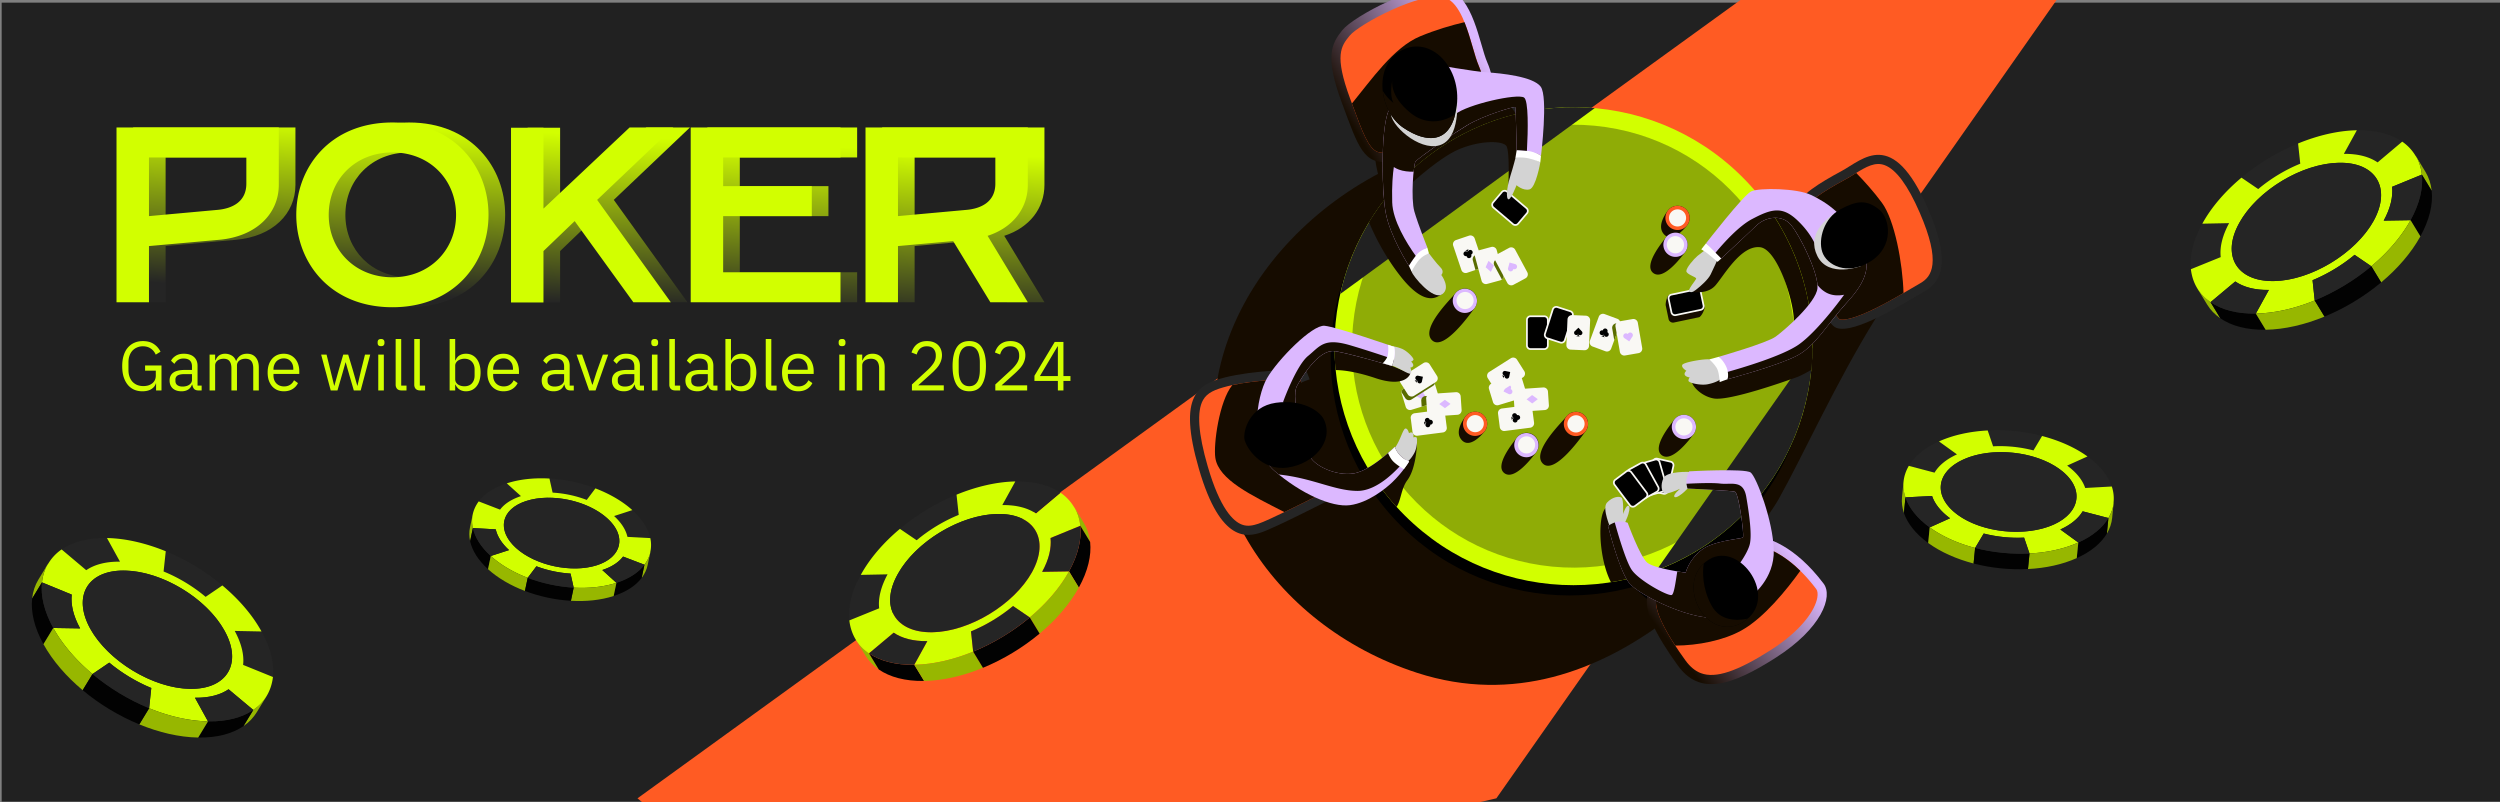 <svg xmlns="http://www.w3.org/2000/svg" width="1502" height="482" fill="none"><rect width="100%" height="100%" fill="#808080" stroke="none"/><path fill="#212121" d="M1 1.586h1502v480H1z"/><path fill="#FF5B23" d="M1270.81-50.161 899.018 479.633 495.41 572.557 383 479.633l827.6-599.047z"/><path fill="#160C00" d="M738.366 202.489c32.291-86.654 143.302-144.337 229.955-112.046 49.069 18.285 84.469 57.137 100.099 103.132 9.49-10.189 22.7-12.942 36.32-16.444 10.98-2.823 39.72-14.119 22.14 14.195-24.12 38.86-44.08 83.398-58.28 108.569-11.51 20.403-100.641 142.188-217.218 104.346-87.956-28.553-145.308-115.1-113.016-201.754z"/><path fill="#160C00" d="M1103.28 196.98s-45.76 21.741-57.34 16.448-23.94-64.059-22.49-72.327c1.46-8.268 61.08-15.455 61.08-15.455zM896.734 49.635c1.979 1.587 35.541 48.105 35.541 48.105s-79.676 44.12-89.739 36.953c-10.062-7.168-17.43-38.364-16.133-40.892 1.298-2.526 70.332-44.166 70.332-44.166zm-96.142 249.776s42.189-7.34 39.071-14.589-23.5-82.47-26.828-83.221-33.007 21.08-35.875 24.854c-2.871 3.774 23.631 72.956 23.631 72.956z"/><path fill="#000" d="M993.883 362.899c-7.086-3.486-42.139-38.37-40.646-39.627s85.273-33.477 90.053-30.318c4.78 3.16 27.71 33.907 22.4 37.468-5.31 3.56-71.807 32.477-71.807 32.477"/><path fill="#160C00" d="M898.158 63.645c.338 1.287 10.922 21.035 9.765 25.018s-35.613 22.138-40.735 20.067c-5.123-2.072-14.673-18.03-11.496-21.74 3.178-3.71 17.302-17.858 27.029-19.942s15.437-3.4 15.437-3.4z"/><path fill="#252525" d="M1158.34 125.388c11.98 27.506 10.64 42.381-1.8 49.492s-42.23 26.162-53.26 22.099-25.76-65.493-24.13-72.475c1.62-6.981 14-14.601 27.16-21.685 13.17-7.086 30.68-26.498 52.03 22.569"/><path fill="#160C00" d="M1092.38 175.682s-6.87 1.357-11.12 3.566-13.64 2.134-20.32-10.142c-6.68-12.278-7.49-21.267-5.86-23.349 1.63-2.084 15.42-16.765 20.87-14.978 5.46 1.788 12.03 23.221 15.09 30.774s1.34 14.131 1.34 14.131z"/><path fill="#FF5B23" d="M1105.27 191.846c1.13.366 5.44.883 17.94-4.876 8.74-4.022 18.22-9.606 25.15-13.683 2.04-1.202 3.88-2.287 5.45-3.183 6.71-3.836 12.71-12.134-.51-42.517-7.08-16.268-14.13-25.807-20.97-28.353-5.64-2.103-10.87.744-18.2 5.327-1.79 1.118-3.48 2.176-5.21 3.106-15.18 8.174-23.39 14.222-24.38 17.98-.24 2.63 1.97 16.546 7.16 34.46 6.72 23.248 12.02 30.74 13.57 31.739"/><path fill="#160C00" d="M1114.13 104.557c.36-.227.72-.447 1.07-.663 4.84 4.945 10.56 11.285 15.47 17.943 7.63 10.343 12.45 36.262 12.96 54.222-6.19 3.607-13.53 7.743-20.41 10.91-12.51 5.758-16.82 5.239-17.95 4.876-1.55-1-6.84-8.492-13.57-31.74-5.19-17.913-7.4-31.83-7.16-34.46 1-3.758 9.2-9.805 24.39-17.98 1.72-.93 3.41-1.986 5.2-3.106z"/><path fill="url(#a)" d="M894.772 63.982c2.437-6.543 3.529-15.597-1.217-26.501s-8.277-39.953-24.567-44.392c-16.289-4.44-55.821 16.717-62.495 24.998-6.674 8.278-10.523 15.98-.447 43.225 10.075 27.245 13.192 38.142 29.431 35.71 16.24-2.43 56.858-26.497 59.295-33.04"/><path fill="#FF5B23" d="M827.699 91.272c1.738.648 4.015.748 6.962.307 14.922-2.232 51.408-24.468 55.038-29.75 2.549-7.025 2.148-14.478-1.193-22.153-1.306-3.002-2.424-6.866-3.72-11.343-3.227-11.141-7.647-26.403-16.361-29.65-.294-.11-.582-.202-.885-.286-13.508-3.681-51.024 16.02-56.764 23.142-4.993 6.193-9.305 11.54.429 37.863l1.451 3.935c5.941 16.139 9.526 25.878 15.043 27.935"/><path fill="#160C00" d="M853.221 21.813c9.639-3.989 18.965-6.687 26.642-8.487 2.002 4.935 3.569 10.333 4.922 15.008 1.296 4.475 2.416 8.34 3.72 11.342 3.341 7.676 3.742 15.13 1.193 22.153-3.628 5.28-40.116 27.517-55.038 29.751-2.947.44-5.224.341-6.962-.307-5.517-2.055-9.102-11.797-15.043-27.935l-.421-1.142c11.568-14.124 25.093-33.805 40.987-40.383"/><path fill="#252525" d="M800.593 299.409s-34.797 17.864-42.87 20.484-24.327 6.839-37.409-38.165c-13.082-45.006-.105-50.936 15.855-55.02 15.959-4.085 46.12-5.57 48.728-3.375 2.607 2.196 19.731 68.527 15.695 76.076z"/><path fill="#FF5B23" d="M746.172 315.191c3.529 1.314 6.802.458 9.852-.533 5.822-1.89 28.794-13.38 39.729-18.955.411-10.886-10.502-56.984-14.673-67.716-6.552-.66-29.325.41-43.547 4.049-7.602 1.945-12.201 3.843-14.736 8.281-3.864 6.77-2.922 20.183 2.801 39.872 7.363 25.333 15.251 33.016 20.573 34.998z"/><path fill="#160C00" d="M781.08 227.988c4.171 10.732 15.086 56.828 14.672 67.716-6.007 3.064-15.645 7.909-24.08 11.971-19.802-10.171-39.482-19.364-41.5-32.561-1.218-7.969 2.307-34.211 10.21-43.748 14.239-3.099 34.568-3.995 40.698-3.378"/><path fill="#160C00" d="M823.952 269.37s-24.307 17.79-33.226 17.302c-8.92-.489-25.731-23.014-22.678-41.538 3.053-18.526 34.027-20.734 41.55-20.628 7.812.111 14.354 44.864 14.354 44.864"/><path fill="url(#b)" d="M1095.62 350.624c5.86 7.768-1.24 26.947-28.65 44.465-27.4 17.517-45.97 22.672-58.88 4.808-12.923-17.864-22.851-35.875-16.976-44.638 5.876-8.762 54.456-34.053 62.356-33.389 7.91.664 24.67 5.604 42.14 28.754z"/><path fill="#000" d="m1045.29 329.824-14.08-17.589-41.141 20.012s24.531 25.903 27.751 24.593c3.21-1.31 27.47-27.016 27.47-27.016"/><path fill="#FF5B23" d="M1021.96 404.458c8.8 3.279 21.77-1.04 42.05-14.005 18.48-11.809 26.48-23.92 27.81-31.315.41-2.26.19-4.155-.6-5.195-11.69-15.488-22.69-21.924-29.86-24.597-3.63-1.351-6.47-1.825-8.25-1.983-2.46.125-13.52 4.287-29.76 12.933-15.73 8.378-25.996 15.544-27.663 18.031-1.228 1.83-3.637 10.004 16.853 38.348 2.85 3.94 5.93 6.486 9.42 7.783"/><path fill="#160C00" d="M1023.36 340.294c16.23-8.646 27.3-12.807 29.75-12.933 1.78.158 4.62.63 8.25 1.983 5.16 1.922 12.31 5.815 20.26 13.6-8.27 11.492-21.84 28.28-35.21 35.748-10.84 6.06-26.2 9.127-39.92 9.186-13.9-21.294-11.894-27.929-10.804-29.553 1.667-2.487 11.934-9.651 27.674-18.031"/><path fill="#000" d="M1044.57 315.698c56.08-56.077 56.08-146.996 0-203.074-56.078-56.077-146.997-56.077-203.075 0-56.077 56.078-56.077 146.997 0 203.074 56.078 56.077 146.997 56.077 203.075 0"/><path fill="#D2FF00" d="M1046.87 309.518c56.08-56.077 56.08-146.996 0-203.073-56.075-56.078-146.994-56.078-203.071 0-56.078 56.077-56.078 146.996 0 203.073 56.077 56.078 146.996 56.078 203.071 0"/><path fill="#8FAC06" d="M1077.78 220.708c7.03-73.146-46.57-138.14-119.719-145.168-73.146-7.028-138.14 46.572-145.168 119.718-7.027 73.146 46.572 138.14 119.718 145.168 73.149 7.028 138.139-46.572 145.169-119.718"/><path fill="#F9F8F4" d="m865.158 246.314-15.26 1.964a2.693 2.693 0 0 0-2.327 3.015l1.051 8.161a2.693 2.693 0 0 0 3.015 2.327l15.26-1.964a2.694 2.694 0 0 0 2.327-3.015l-1.051-8.162a2.693 2.693 0 0 0-3.015-2.326"/><path fill="#000" d="M859.307 255.122q.12.007.243-.005a1.46 1.46 0 0 0 1.284-1.614 1.46 1.46 0 0 0-1.614-1.283 1.3 1.3 0 0 0-.239.05 1.458 1.458 0 1 0-1.866 1.649c-.843-.036-1.523-.488-1.594-1.117l.302 2.629c-.071-.626.488-1.221 1.301-1.448a1.457 1.457 0 0 0 .9 2.708 1.457 1.457 0 0 0 1.285-1.569z"/><path fill="#F9F8F4" d="m858.658 228.72-14.715 4.495a2.693 2.693 0 0 0-1.788 3.362l2.404 7.87a2.694 2.694 0 0 0 3.362 1.789l14.715-4.496a2.693 2.693 0 0 0 1.788-3.362l-2.404-7.87a2.693 2.693 0 0 0-3.362-1.788"/><path fill="#DCB8FF" d="M852.454 234.844a1.597 1.597 0 0 1 2.845 1.429l-.005.014-.155.311.307.154.015.009a1.596 1.596 0 0 1-1.429 2.846l-3.174-1.591 1.597-3.173z"/><path fill="#596C00" d="M862.02 230.505a2.7 2.7 0 0 0-3.361-1.787l-14.716 4.496a2.7 2.7 0 0 0-1.892 2.451l2.232 3.526a2.7 2.7 0 0 0 3.715.834l12.998-8.233a2.67 2.67 0 0 0 1.037-1.237l-.014-.048zm2.402 7.873-.291-.955-7.729.525a2.7 2.7 0 0 0-2.503 2.869l.24 3.518 8.497-2.595a2.7 2.7 0 0 0 1.788-3.362z" style="mix-blend-mode:multiply"/><path fill="#F9F8F4" d="m874.709 235.622-15.35 1.045a2.69 2.69 0 0 0-2.504 2.869l.559 8.21a2.69 2.69 0 0 0 2.869 2.504l15.35-1.044a2.693 2.693 0 0 0 2.504-2.87l-.558-8.21a2.695 2.695 0 0 0-2.87-2.504"/><path fill="#DCB8FF" d="m871.477 242.669-3.417-2.478-3.353 2.564 3.417 2.477z"/><path fill="#F9F8F4" d="m855.257 218.093-12.999 8.232a2.693 2.693 0 0 0-.834 3.716l4.403 6.952a2.69 2.69 0 0 0 3.715.834l12.999-8.232a2.693 2.693 0 0 0 .834-3.716l-4.403-6.952a2.69 2.69 0 0 0-3.715-.834"/><path fill="#000" d="M851.554 228.781a1.382 1.382 0 0 0 2.694.576l.644-3.007-3.003-.638a1.383 1.383 0 0 0-.577 2.695l.012.003.182.04c-.696.232-1.383.104-1.692-.371l1.427 2.201c-.309-.476-.145-1.154.35-1.694l-.037.181z"/><path fill="#F9F8F4" d="m882.575 141.588-7.797 2.631a2.693 2.693 0 0 0-1.69 3.412l4.92 14.579a2.69 2.69 0 0 0 3.412 1.69l7.797-2.631a2.693 2.693 0 0 0 1.69-3.413l-4.919-14.578a2.693 2.693 0 0 0-3.413-1.69"/><path fill="#000" d="M881.123 153.845a1.457 1.457 0 1 0 2.732-.884 1.457 1.457 0 1 0-1.985-1.503c-.129-.834.181-1.589.783-1.782l-2.519.811c.602-.194 1.294.238 1.676.992a1.457 1.457 0 1 0-.687 2.366"/><path fill="#596C00" d="m884.873 156.439 1.566 5.763 2.778-.937a2.7 2.7 0 0 0 1.69-3.411L889.1 152.5l-2.336.635a2.703 2.703 0 0 0-1.893 3.306z" style="mix-blend-mode:multiply"/><path fill="#F9F8F4" d="m901.952 115.034-5.325 6.274a2.693 2.693 0 0 0 .31 3.796l11.731 9.956a2.69 2.69 0 0 0 3.795-.311l5.325-6.274a2.693 2.693 0 0 0-.31-3.795l-11.731-9.956a2.69 2.69 0 0 0-3.795.31"/><path fill="#000" d="m897.423 121.981 5.325-6.274a1.645 1.645 0 0 1 2.319-.19l11.731 9.956c.691.587.776 1.625.189 2.316l-5.325 6.276a1.645 1.645 0 0 1-2.317.19l-11.731-9.956a1.645 1.645 0 0 1-.19-2.319z"/><path fill="#F9F8F4" d="m895.926 148.38-7.941 2.158a2.693 2.693 0 0 0-1.892 3.305l4.035 14.847a2.693 2.693 0 0 0 3.305 1.892l7.941-2.158a2.693 2.693 0 0 0 1.892-3.305l-4.035-14.847a2.693 2.693 0 0 0-3.305-1.892"/><path fill="#DCB8FF" d="m895.719 163.335 1.761-3.836-3.172-2.785-1.759 3.836z"/><path fill="#596C00" d="m897.8 159.534 4.528 8.41a2.7 2.7 0 0 0 .937-2.824l-2.748-10.107-1.624.875a2.7 2.7 0 0 0-1.093 3.646" style="mix-blend-mode:multiply"/><path fill="#F9F8F4" d="m906.661 148.923-7.246 3.902a2.693 2.693 0 0 0-1.094 3.647l7.295 13.547a2.69 2.69 0 0 0 3.647 1.095l7.246-3.902a2.693 2.693 0 0 0 1.094-3.647l-7.295-13.547a2.69 2.69 0 0 0-3.647-1.095"/><path fill="#DCB8FF" d="M910.38 158.686c.364.128.671.382.861.717a1.598 1.598 0 0 1-1.706 2.352l-.016-.003-.334-.091-.092.33-.006.014a1.597 1.597 0 0 1-3.069-.844l.936-3.423 3.424.945z"/><path fill="#160C00" d="m1024.08 184.343-2.97-4.982a2.7 2.7 0 0 0-3.19-2.081l-14.93-.058c-1.45.305-2.51 4.97-2.2 6.42l1.69 8.053a2.71 2.71 0 0 0 3.19 2.081l15.06-3.172c1.45-.306 3.65-4.812 3.35-6.261"/><path fill="#F9F8F4" d="m1019.13 173.336-15.05 3.172a2.687 2.687 0 0 0-2.08 3.19l1.69 8.053a2.696 2.696 0 0 0 3.19 2.079l15.06-3.172a2.7 2.7 0 0 0 2.08-3.19l-1.7-8.052a2.693 2.693 0 0 0-3.19-2.08"/><path fill="#000" d="m1004.29 177.524 15.06-3.173c.89-.187 1.76.382 1.95 1.27l1.69 8.054a1.64 1.64 0 0 1-1.27 1.947l-15.05 3.172a1.646 1.646 0 0 1-1.95-1.27l-1.7-8.053a1.64 1.64 0 0 1 1.27-1.947"/><path fill="#F9F8F4" d="m992.611 277.106-3.385 15.009a2.694 2.694 0 0 0 2.035 3.22l8.027 1.81a2.697 2.697 0 0 0 3.222-2.034l3.38-15.009a2.69 2.69 0 0 0-2.03-3.22l-8.03-1.81a2.693 2.693 0 0 0-3.219 2.034"/><path fill="#000" d="m990.242 292.343 3.385-15.007a1.645 1.645 0 0 1 1.967-1.243l8.026 1.81c.89.2 1.44 1.08 1.24 1.965l-3.38 15.009a1.645 1.645 0 0 1-1.967 1.243l-8.027-1.81a1.645 1.645 0 0 1-1.244-1.967"/><path fill="#F9F8F4" d="m994.242 275.623-7.91 2.27a2.693 2.693 0 0 0-1.846 3.331l4.244 14.789a2.693 2.693 0 0 0 3.331 1.846l7.91-2.27a2.695 2.695 0 0 0 1.849-3.331l-4.247-14.789a2.693 2.693 0 0 0-3.331-1.846"/><path fill="#000" d="m994.529 276.634-7.91 2.27a1.646 1.646 0 0 0-1.128 2.035l4.244 14.789a1.645 1.645 0 0 0 2.036 1.128l7.91-2.27a1.65 1.65 0 0 0 1.129-2.035l-4.245-14.789a1.645 1.645 0 0 0-2.036-1.128"/><path fill="#F9F8F4" d="m985.628 277.743-7.21 3.965a2.69 2.69 0 0 0-1.062 3.657l7.414 13.482a2.693 2.693 0 0 0 3.657 1.062l7.211-3.966a2.693 2.693 0 0 0 1.062-3.657l-7.415-13.482a2.69 2.69 0 0 0-3.657-1.061"/><path fill="#000" d="m978.926 282.626 7.212-3.967a1.645 1.645 0 0 1 2.232.648l7.416 13.483a1.646 1.646 0 0 1-.648 2.233l-7.212 3.966a1.645 1.645 0 0 1-2.235-.648l-7.414-13.48a1.645 1.645 0 0 1 .649-2.235"/><path fill="#F9F8F4" d="m976.744 282.871-6.581 4.94a2.69 2.69 0 0 0-.538 3.769l9.235 12.307a2.693 2.693 0 0 0 3.77.537l6.582-4.939a2.693 2.693 0 0 0 .537-3.77l-9.235-12.306a2.693 2.693 0 0 0-3.77-.538"/><path fill="#000" d="m970.791 288.642 6.581-4.939a1.645 1.645 0 0 1 2.304.328l9.235 12.306a1.645 1.645 0 0 1-.328 2.302l-6.583 4.94a1.647 1.647 0 0 1-2.304-.328l-9.234-12.305a1.646 1.646 0 0 1 .329-2.304"/><path fill="#160C00" d="M985.287 342.606c-5.309-5.472-13.849-38.616-19.176-38.044s-6.214 20.665-1.643 36.509c1.003 3.472 2.169 6.328 3.374 8.717a143.5 143.5 0 0 0 18.959-4.347c-.296-1.09-.77-2.066-1.516-2.835z"/><path fill="#212121" d="M1088.96 208.97c-.11 16.344-3.03 32.948-9.07 49.152-15.18 40.741-46.91 70.467-84.71 84.483zm-283.732-32.351c1.417-6.294 3.234-12.567 5.549-18.782 23.104-61.998 84.49-98.539 147.351-92.88l-152.901 111.66z" style="mix-blend-mode:multiply"/><path fill="#160C00" d="m844.617 113.208 1.304-8.887c19.795-18.957 44.641-31.828 71.355-37.177-.518 8.581-2.235 36.119-2.975 37.507-.877 1.645-8.431 14.825-8.431 14.825s1.751-28.802-.955-31.931-15.809-3.197-28.484 2.194c-12.678 5.39-31.814 23.469-31.814 23.469m-9.458 2.637 31.272 60.956c-1.312-.415-8.284 10.199-24.698-10.435-9.524-11.975-15.7-24.453-19.209-32.824a142.5 142.5 0 0 1 12.636-17.695zm16.232 148.556s.007 16.219-5.872 24.118c-3.724 5.004-3.82 12.281-6.481 16.044a144 144 0 0 1-11.747-14.811c1.665-4.457 3.795-8.032 3.795-8.032zm-45.51-56.923 41.455 16.916s-2.501 8.969-20.904 2.795c-10.817-3.628-18.821-4.808-23.998-4.86a143 143 0 0 1-.726-14.07 390 390 0 0 1 4.173-.781m282.369 14.714c-3.09 1.808-6.45 3.605-8.92 4.492-6.03 2.159-40.27 14.36-49.69 12.715s-15.21-10.626-12.34-10.707 56.34-26.15 59.8-32.373-7.86-46.314-19.55-47.779c-11.69-1.464-22.01 17.458-27.01 23.03-5 5.571-13.69 3.805-15.51 3.674l6.44-7.814 10.2-23.656s17.01-18.723 28.88-19.614c.45-.034.91-.032 1.38-.012 20.09 27.996 29.85 62.829 26.32 98.042z"/><path fill="#D3D3D3" d="M976.066 314.512s1.177-2.577 1.77-4.141c.593-1.562 1.97-6.083.493-6.504s-3.195 5.009-3.195 5.009.472-8.82-.944-9.881c-1.417-1.062-5.478-.513-8.712 2.969-3.234 3.483 2.357 15.855 2.357 15.855l8.233-3.307zm38.944-22.115s-1.96 2.05-3.19 3.182c-1.23 1.131-4.91 4.09-5.85 2.876-.94-1.216 3.46-4.828 3.46-4.828s-8.01 3.715-9.522 2.796c-1.511-.922-2.512-4.896-.481-9.193 2.033-4.298 15.593-3.703 15.593-3.703l-.01 8.872zM858.506 152.212s4.48 6.033 6.985 8.506.45 4.48.45 4.48 5.893 7.825.49 11.602c-5.405 3.777-17.533-10.736-18.355-13.671-.822-2.938 2.16-9.493 4.972-10.647 2.811-1.156 5.458-.27 5.458-.27m52.138-57.86s-1.734 6.801-3.117 10.991c-1.383 4.187-3.046 11.97-1.658 14.134s5.254-8.201 5.254-8.201 3.917 3.508 7.798 2.517c3.88-.99 6.5-16.271 6.5-16.271l-6.635-3.648z"/><path fill="#fff" d="m857.589 148.873.918 3.339s-4.037 1.31-6.605 4.757-3.825 6.161-3.825 6.161l-1.637-3.486s2.737-6.688 4.517-8.348 6.634-2.423 6.634-2.423zm68.249-55.318-.417 3.964s-3.103-1.523-7.063-2.388c-3.96-.864-7.869-.445-7.869-.445l.739-4.496s6.404-.224 8.404.154 6.206 3.211 6.206 3.211"/><path fill="#D3D3D3" d="M1034.1 227.456s-1.87 2.153-8.12 3.41c-4.33.868-11.51-.856-11.54-2.09s.74-2.005.74-2.005-2.33-.3-2.94-1.506c-.61-1.207.93-2.506.93-2.506s-3.34-1.979-2.41-3.591c.92-1.612 13.35-3.669 16.22-3.253 2.86.415 6.17 6.624 6.67 8.358.49 1.734.44 3.185.44 3.185zm-198.888-19.25s2.24-.623 7.065 1.353c3.331 1.363 7.441 5.783 6.903 6.637-.538.852-1.415 1.026-1.415 1.026s1.454 1.258 1.323 2.355c-.132 1.097-1.768 1.282-1.768 1.282s1.377 2.856.017 3.534c-1.359.678-7.533-4.118-12.501-5.119-2.317-.467-1.207-7.297-.76-8.701s1.136-2.367 1.136-2.367m9.849 69.496s2.133-.923 4.641-5.494c1.733-3.156 2.148-9.177 1.193-9.502a2.37 2.37 0 0 0-1.745.093s.338-1.893-.452-2.665c-.79-.77-2.182.116-2.182.116s-.724-3.087-2.208-2.759c-1.482.329-3.268 7.94-6.502 11.843-1.507 1.82 3.651 6.433 4.881 7.242a9.3 9.3 0 0 0 2.372 1.126z"/><path fill="#fff" d="m1037.95 227.832-4.8 1.718s-.18-5.86-1.73-8.478c-1.56-2.618-4.44-5.162-4.44-5.162l5.78-1.574s5.2 3.628 5.91 6.095c.71 2.468-.72 7.401-.72 7.401"/><path fill="#DCB8FF" d="M846.604 277.247s-3.007-1.12-5.405-3.637c-2.398-2.515-3.213-5.163-3.213-5.163s-14.292 14.361-24.772 16c-10.482 1.638-22.994-4.413-25.971-9.85-2.976-5.437-12.32-35.149-7.962-42.855s13.751-22.143 22.867-20.728c9.119 1.414 34.194 8.866 34.194 8.866s1.287-3.577 1.586-6.372c.298-2.796-.205-5.079-.205-5.079s-34.48-11.971-41.91-12.711-28.134 20.344-34.576 31.464c-6.443 11.121-11.257 42.182 4.504 55.763 15.762 13.581 34.389 22.01 45.345 20.55s21.44-9.978 25.418-13.785c6.305-6.034 10.098-12.463 10.098-12.463z"/><path fill="#160C00" d="M785.911 213.832c7.18-5.844 9.408-11.098 25.36-6.369 9.734 2.884 19.832 6.259 26.231 8.451-.484 2.092-1.157 3.965-1.157 3.965s-25.076-7.451-34.194-8.866-18.51 13.023-22.868 20.729c-4.359 7.705 4.986 37.417 7.963 42.854s15.489 11.488 25.97 9.85 24.773-16 24.773-16 .816 2.648 3.212 5.163c1.058 1.11 2.233 1.948 3.219 2.539-3.799 4.741-16.198 18.877-28.923 18.79-13.886-.096-26.593-7.67-47.189-9.855a113 113 0 0 1-2.563-2.139c-1.896-1.635-3.488-3.525-4.821-5.6 3.387-9.947 14.102-26.601 14.102-26.601l-4.119-9.343s7.824-21.725 15.004-27.568" style="mix-blend-mode:multiply"/><path fill="#D3D3D3" d="M1031.85 156.062s-2.54 5.66-4.09 8.816c-1.54 3.156-6.1 7.024-7.76 8.363s-3.42 2.944-4.97 2.002c-1.54-.943 3.91-6.864 4.03-7.858.13-.994-5.86-2.491-5.9-4.523s4.56-7.295 6.61-9.037c2.06-1.741 4.7-3.571 4.7-3.571z"/><path fill="#fff" d="m1034.15 155.29-2.22 2.025s-6.27-5.334-7.38-5.989c-1.1-.655-2.43-1.518-2.43-1.518l2.87-3.642s5.17 3.578 6.21 4.885c1.05 1.306 2.95 4.239 2.95 4.239"/><path fill="#DCB8FF" d="M1052.34 357.985s13.82-10.02 13.35-27.567c-.46-17.546-10.44-43.941-13.88-46.529s-36.93-.711-36.93-.711-.79 1.255-1.5 4.011c-.7 2.757.48 6.326.48 6.326s26.05 1.186 28.47 1.923c2.41.736 5.68 26.434 4.83 27.419-.86.985-17.38 1.762-24.94 7.592-7.55 5.829-9.47 13.598-9.47 13.598s-18.684-2.394-23.055-5.982c-4.372-3.587-11.787-23.968-11.787-23.968s-2.453-1.077-5.413-.793-6.382 2.678-6.382 2.678 6.46 26.224 12.567 34.129 41.08 24.364 54.79 20.418c13.7-3.946 18.87-12.544 18.87-12.544"/><path fill="#160C00" d="M970.143 313.884c1.95 7.019 6.711 23.337 10.144 28.419 4.414 6.539 21.873 15.98 24.083 15.173 1.43-.522 2.37-8.096 3.34-14.186 2.94.491 5.04.761 5.04.761s1.92-7.769 9.47-13.598c7.56-5.831 24.08-6.607 24.94-7.592.85-.985-2.42-26.683-4.83-27.419-2.42-.739-28.47-1.923-28.47-1.923s-.42-1.265-.61-2.87c5.13-.275 15.45-.717 20.26-.122 6.55.809 13.83-2.515 15.64 7.947s3.46 22.66 2.15 28.37-8.91 16.907-13.43 18.975c-2.44 1.113 1.44 12.425 2.29 22.16a42 42 0 0 1-6.69 2.556c-13.71 3.945-48.682-12.513-54.79-20.419-6.107-7.904-12.567-34.128-12.567-34.128s1.864-1.303 4.03-2.1z"/><path fill="#DCB8FF" d="M1119.7 151.283c3.18 7.492 3.13 16.009-9.55 29.882-12.67 13.874-19.1 26.322-30.15 32.32-11.04 5.998-42.05 14.346-42.05 14.346s.93-3.142-.59-6.949-4.6-6.547-4.6-6.547 28.69-8.211 34.05-12.086 24.34-20.425 25.12-29.105c.79-8.678-10.49-31.603-15.94-38.035-5.44-6.435-15.18-4.958-20.79.456-5.6 5.414-21.05 19.724-21.05 19.724l-9.16-9.124s22.34-28.869 27.11-31.168c4.77-2.3 27.64-1.934 36.05 2.18 8.42 4.115 22.03 11.632 31.55 34.104z"/><path fill="#160C00" d="M1052.59 131.647c11.9-6.332 18.18-7.736 27.04.497 6.66 6.195 10.34 12.695 11.98 17.161 2.05-3.591 5.05-6.447 8.66-7.72 4.73-1.668 10.69.082 16.14 2.793a84 84 0 0 1 3.29 6.904c2.38 5.615 2.92 11.813-2.27 20.397l.03-.017c-.52.852-1.1 1.73-1.73 2.63 0 .006 0 .009-.01.014-1.5 2.136-3.33 4.411-5.57 6.857-12.67 13.874-19.1 26.322-30.15 32.32-11.04 5.998-42.05 14.346-42.05 14.346s.54-1.85.11-4.429c8.23-2.3 32.87-9.548 42.66-16.429 11.82-8.318 27.23-29.892 27.23-29.892-3.99.77-7.92.437-11.26-1.594a16.4 16.4 0 0 1-4.76-4.338c-.03-.364-.07-.747-.13-1.138l-.03-.222c-.11-.813-.28-1.681-.5-2.593-.02-.1-.05-.203-.07-.304-.08-.353-.18-.711-.27-1.077-.04-.133-.07-.268-.11-.403q-.165-.608-.36-1.234c-.02-.08-.05-.159-.07-.239-.14-.448-.28-.904-.44-1.364-.06-.193-.13-.388-.19-.582-.11-.302-.21-.605-.32-.912-.07-.211-.15-.423-.23-.636-.13-.365-.27-.734-.41-1.105-3.58-9.49-9.36-20.161-12.81-24.231-5.44-6.435-15.18-4.958-20.78.456-5.61 5.414-21.06 19.724-21.06 19.724l-3.46-3.445c5.15-6.204 14.05-16.022 21.9-20.199z"/><path fill="#D3D3D3" d="M1117.85 159.953s-19.29 7.246-25.95-6.072 5.57-22.469 10.13-25.609c3.7-2.547 15.82 31.681 15.82 31.681"/><path fill="#DCB8FF" d="M862.069 38.798s22.926 4.14 31.374 4.677c8.445.538 27.628 2.466 32.204 8.575 4.574 6.11.192 41.508.192 41.508s-3.619-2.328-7.539-2.809c-3.919-.48-7.071-.555-7.071-.555s-.522-25.522-.872-25.896-18.638 4.68-29.263 11.167c-10.625 6.486-29.432 19.937-30.65 21.563s-2.896 22.33-.699 30 7.846 21.847 7.846 21.847-4.22 1.363-6.454 4.079-4.697 6.692-4.697 6.692-11.389-17.703-13.968-32.121c-2.579-14.421-3.079-57.51 3.261-63.14s26.336-25.587 26.336-25.587"/><path fill="#160C00" d="m830.856 89.712.006-.149c.482-12.033 1.948-22.585 4.868-25.179.677-.6 1.513-1.37 2.459-2.254l27.655 23.41c-7.741 5.377-14.678 10.521-15.402 11.489-.382.51-.808 2.886-1.145 6.147-3.03.028-6.151-.288-8.829-1.269-1.047-.384-2.068-.913-3.058-1.531-.588 4.007-1.28 11.091-.977 21.194.329 10.963 8.561 24.331 14.105 32.136-2.054 2.641-4.097 5.941-4.097 5.941s-11.389-17.703-13.968-32.121c-1.232-6.893-1.986-20.33-1.748-33.1l-.002-.001q.018-1.004.046-2l.009-.327q.034-1.2.082-2.384zm43.429-21.045c7.469-5.987 37.148-12.622 41.34-10.082 2.748 1.665 2.462 19.655 1.743 32.056-3.473-.384-6.141-.448-6.141-.448s-.522-25.521-.872-25.896c-.349-.374-18.638 4.681-29.263 11.167-3.509 2.142-7.911 5.045-12.276 8.028.6-5.926 2.073-12.104 5.469-14.825"/><path fill="#D3D3D3" d="M875.024 52.663c.453 4.179 3.091 27.884-8.213 33.816s-29.712-9.159-31.137-17.58 39.35-16.236 39.35-16.236"/><path fill="#000" d="M795.304 251.844c6.443 13.034-5.808 26.862-21.736 29.07-15.927 2.208-25.118-12.25-25.92-17.147s3.04-19.499 18.802-21.764c15.763-2.263 26.381 4.841 28.852 9.839zm231.576 84.238c18.54-11.237 42.71 23.646 20.53 37.535-22.18 13.89-42.4-24.286-20.53-37.535M843.871 29.406c16.822-6.962 34.125 11.738 31.361 34.036s-16.786 23.597-32.052 13.341c-15.263-10.256-18.599-39.393.691-47.377"/><path fill="#160C00" d="M843.182 76.782c-7.022-4.718-11.509-13.433-12.441-22.246 2.63 4.553 6.434 7.283 6.434 7.283-2.586-4.88-.717-13.396-.717-13.396s-1.796 9.196 11.142 19.566c7.897 6.328 17.958 6.529 26.684.676-4.214 17.199-17.136 17.502-31.102 8.117"/><path fill="#000" d="M1129.13 126.001c6.37 5.216 9.05 21.972-5.19 30.978-14.25 9.007-26.53 2.228-29.12-5.589s1.15-20.493 10.91-25.665 15.71-6.014 23.39.275z"/><path fill="#fff" d="M833.705 213.657a19.6 19.6 0 0 0 .208-6.539c2.357.802 3.814 1.308 3.814 1.308s.501 2.283.202 5.079c-.298 2.795-1.586 6.372-1.586 6.372s-2.219-.658-5.565-1.621c1.354-1.498 2.63-3.136 2.927-4.6zm4.279 54.788s.817 2.649 3.213 5.164c2.398 2.515 5.405 3.637 5.405 3.637s-1.129 1.906-3.165 4.61c-2.13-1.248-4.748-2.947-6.387-4.617-1.386-1.413-2.399-3.348-3.099-5.064 2.466-2.159 4.031-3.73 4.031-3.73z"/><path fill="#160C00" d="M1023.6 338.535c-.7 4.75-1.09 14.577 4.66 25.193 5.14 9.511 15.19 9.33 21.77 7.968-.79.675-1.66 1.319-2.62 1.921-20.93 13.11-40.11-20.166-23.81-35.082"/><path fill="#F9F8F4" d="m917.599 243.468-15.26 1.964a2.693 2.693 0 0 0-2.327 3.015l1.051 8.162a2.693 2.693 0 0 0 3.014 2.327l15.26-1.965a2.693 2.693 0 0 0 2.327-3.015l-1.051-8.162a2.69 2.69 0 0 0-3.014-2.326"/><path fill="#000" d="M911.748 252.277a1.459 1.459 0 1 0-.087-2.903 1.3 1.3 0 0 0-.24.05 1.459 1.459 0 0 0-2.883.423 1.46 1.46 0 0 0 1.017 1.226c-.843-.035-1.523-.488-1.594-1.116l.302 2.628c-.071-.626.488-1.221 1.301-1.448a1.46 1.46 0 0 0 .902 2.709 1.457 1.457 0 0 0 1.285-1.569z"/><path fill="#F9F8F4" d="m911.096 225.875-14.715 4.495a2.693 2.693 0 0 0-1.788 3.362l2.404 7.87a2.693 2.693 0 0 0 3.362 1.789l14.715-4.496a2.69 2.69 0 0 0 1.788-3.362l-2.404-7.87a2.693 2.693 0 0 0-3.362-1.788"/><path fill="#DCB8FF" d="M904.894 231.999a1.598 1.598 0 0 1 2.845 1.429l-.005.014-.154.31.305.155.014.009a1.597 1.597 0 0 1-1.429 2.845l-3.172-1.59 1.598-3.174z"/><path fill="#F9F8F4" d="m927.148 232.777-15.351 1.045a2.693 2.693 0 0 0-2.503 2.869l.558 8.21a2.693 2.693 0 0 0 2.87 2.504l15.35-1.044a2.693 2.693 0 0 0 2.504-2.87l-.559-8.21a2.69 2.69 0 0 0-2.869-2.504"/><path fill="#DCB8FF" d="m923.915 239.824-3.416-2.478-3.353 2.563 3.417 2.478z"/><path fill="#F9F8F4" d="m907.695 215.245-12.998 8.232a2.69 2.69 0 0 0-.834 3.716l4.402 6.952a2.693 2.693 0 0 0 3.716.834l12.999-8.232a2.693 2.693 0 0 0 .834-3.715l-4.403-6.952a2.693 2.693 0 0 0-3.716-.835"/><path fill="#000" d="M903.992 225.935a1.383 1.383 0 0 0 2.695.575l.644-3.005-3.004-.637a1.38 1.38 0 0 0-.576 2.694l.012.004.181.039c-.696.232-1.383.105-1.692-.371l1.428 2.201c-.309-.476-.146-1.156.349-1.694l-.037.182z"/><path fill="#F9F8F4" d="M927.779 189.478h-8.229a2.693 2.693 0 0 0-2.693 2.692v15.386a2.693 2.693 0 0 0 2.693 2.693h8.229a2.693 2.693 0 0 0 2.692-2.693V192.17a2.69 2.69 0 0 0-2.692-2.692"/><path fill="#000" d="M919.549 190.524h8.231c.907 0 1.646.737 1.646 1.646v15.388c0 .907-.737 1.643-1.644 1.643h-8.231a1.644 1.644 0 0 1-1.645-1.645V192.17c0-.909.736-1.646 1.645-1.646z"/><path fill="#F9F8F4" d="m932.435 185.715-4.724 14.642a2.693 2.693 0 0 0 1.735 3.39l7.832 2.527a2.693 2.693 0 0 0 3.389-1.736l4.725-14.643a2.693 2.693 0 0 0-1.736-3.389l-7.832-2.527a2.69 2.69 0 0 0-3.389 1.736"/><path fill="#000" d="m928.707 200.679 4.724-14.643a1.644 1.644 0 0 1 2.069-1.059l7.833 2.527a1.644 1.644 0 0 1 1.06 2.069l-4.725 14.643a1.645 1.645 0 0 1-2.071 1.06l-7.831-2.527a1.643 1.643 0 0 1-1.059-2.07"/><path fill="#F9F8F4" d="m960.548 190.286-5.334 14.431a2.695 2.695 0 0 0 1.592 3.46l7.719 2.852a2.69 2.69 0 0 0 3.459-1.592l5.334-14.432a2.69 2.69 0 0 0-1.592-3.459l-7.719-2.853a2.693 2.693 0 0 0-3.459 1.593"/><path fill="#000" d="M965.642 199.555a1.46 1.46 0 0 0-.73-2.104 1.46 1.46 0 0 0-1.952 1.072 1.46 1.46 0 0 0-1.797.865 1.459 1.459 0 0 0 2.395 1.551c-.423.73-1.14 1.122-1.729.895l2.469.951c-.589-.227-.857-.997-.68-1.823a1.458 1.458 0 1 0 2.022-1.409z"/><path fill="#596C00" d="m968.626 197.404 1.216 7.01 3.475-9.406c.144-.389.183-.788.146-1.175l-2.645.46a2.7 2.7 0 0 0-2.192 3.113z"/><path fill="#F9F8F4" d="m980.886 191.694-8.108 1.407a2.693 2.693 0 0 0-2.193 3.114l2.63 15.159a2.693 2.693 0 0 0 3.113 2.193l8.108-1.407a2.69 2.69 0 0 0 2.193-3.113l-2.63-15.16a2.693 2.693 0 0 0-3.113-2.193"/><path fill="#DCB8FF" d="M975.894 203.13a1.595 1.595 0 0 1 1.773-2.645l.014.007.288.192.191-.284.009-.013c.236-.305.575-.515.953-.589a1.6 1.6 0 0 1 1.875 1.257 1.6 1.6 0 0 1-.183 1.105l-1.972 2.951z"/><path fill="#F9F8F4" d="m941.755 191.882-.67 15.371a2.693 2.693 0 0 0 2.572 2.808l8.222.358a2.693 2.693 0 0 0 2.807-2.573l.67-15.371a2.693 2.693 0 0 0-2.573-2.808l-8.221-.358a2.69 2.69 0 0 0-2.807 2.573"/><path fill="#000" d="M948.407 201.024a1.382 1.382 0 0 0 2.011-1.883l-2.099-2.245-2.239 2.101a1.382 1.382 0 0 0 1.884 2.011l.01-.009.135-.126c-.206.703-.705 1.195-1.271 1.177l2.622.087c-.566-.018-1.03-.541-1.191-1.255l.126.135.009.009z"/><path fill="#160C00" d="M922.972 271.681c-2.423 3.208-13.006 17.229-19.13 12.603s5.091-18.167 7.514-21.375a7.278 7.278 0 1 1 11.616 8.774z"/><path fill="#DCB8FF" d="M922.971 271.681a7.28 7.28 0 1 1-11.614-8.774 7.28 7.28 0 0 1 11.614 8.774"/><path fill="#F9F8F4" d="M921.27 270.397a5.146 5.146 0 1 1-8.214-6.202 5.146 5.146 0 0 1 8.214 6.202"/><path fill="#160C00" d="M1017.51 260.873c-2.42 3.207-13.01 17.228-19.13 12.602-6.124-4.625 5.09-18.167 7.51-21.376a7.285 7.285 0 0 1 10.2-1.422c3.21 2.423 3.84 6.986 1.42 10.196"/><path fill="#DCB8FF" d="M1017.51 260.873c-2.42 3.207-6.99 3.844-10.2 1.421a7.29 7.29 0 0 1-1.42-10.195 7.285 7.285 0 0 1 10.2-1.422 7.29 7.29 0 0 1 1.42 10.196"/><path fill="#F9F8F4" d="M1015.81 259.587a5.148 5.148 0 0 1-8.22-6.203 5.146 5.146 0 0 1 7.21-1.005 5.15 5.15 0 0 1 1.01 7.208"/><path fill="#160C00" d="M892.13 258.914c-2.423 3.207-9.182 10.226-13.693 5.715-4.508-4.508-.348-11.28 2.075-14.489a7.28 7.28 0 0 1 11.616 8.774z"/><path fill="#FF5B23" d="M892.13 258.914a7.28 7.28 0 1 1-11.616-8.775 7.28 7.28 0 0 1 11.616 8.775"/><path fill="#F9F8F4" d="M890.428 257.628a5.145 5.145 0 1 1-8.213-6.202 5.144 5.144 0 0 1 7.208-1.004 5.14 5.14 0 0 1 1.005 7.206"/><path fill="#160C00" d="M1013.67 135.306c-2.42 3.207-9.18 10.226-13.693 5.715-4.509-4.508-.348-11.28 2.073-14.489s6.99-3.845 10.2-1.422a7.287 7.287 0 0 1 1.42 10.194z"/><path fill="#FF5B23" d="M1013.67 135.304c-2.42 3.208-6.99 3.845-10.19 1.422a7.28 7.28 0 0 1-1.43-10.194 7.286 7.286 0 0 1 10.2-1.422c3.2 2.423 3.84 6.987 1.42 10.194"/><path fill="#F9F8F4" d="M1011.97 134.02a5.147 5.147 0 0 1-7.21 1.005 5.14 5.14 0 0 1-1-7.209 5.136 5.136 0 0 1 7.2-1.005 5.15 5.15 0 0 1 1.01 7.209"/><path fill="#160C00" d="M1012.45 151.452c-2.43 3.207-13.009 17.228-19.133 12.603s5.091-18.168 7.513-21.375c2.42-3.208 6.99-3.845 10.19-1.422a7.28 7.28 0 0 1 1.43 10.194"/><path fill="#DCB8FF" d="M1012.45 151.452a7.286 7.286 0 0 1-10.2 1.422 7.275 7.275 0 0 1-1.42-10.194 7.27 7.27 0 0 1 10.19-1.422 7.27 7.27 0 0 1 1.42 10.194z"/><path fill="#F9F8F4" d="M1010.75 150.167a5.146 5.146 0 0 1-7.21 1.005 5.146 5.146 0 1 1 6.2-8.213 5.15 5.15 0 0 1 1.01 7.208"/><path fill="#160C00" d="M952.649 259.083c-2.423 3.207-18.656 26.487-25.728 19.415-7.071-7.072 11.687-24.98 14.11-28.187a7.277 7.277 0 0 1 10.194-1.422 7.277 7.277 0 0 1 1.422 10.194z"/><path fill="#FF5B23" d="M952.649 259.083a7.279 7.279 0 1 1-11.616-8.775 7.279 7.279 0 0 1 11.616 8.775"/><path fill="#F9F8F4" d="M950.945 257.799a5.144 5.144 0 0 1-7.208 1.004 5.145 5.145 0 0 1-1.005-7.208 5.147 5.147 0 1 1 8.213 6.204"/><path fill="#160C00" d="M886.035 184.941c-2.423 3.208-18.656 26.487-25.727 19.415s11.686-24.98 14.109-28.187a7.28 7.28 0 0 1 11.616 8.774z"/><path fill="#DCB8FF" d="M886.035 184.941a7.28 7.28 0 1 1-11.613-8.772 7.28 7.28 0 0 1 11.613 8.772"/><path fill="#F9F8F4" d="M884.333 183.657a5.144 5.144 0 0 1-7.208 1.004 5.145 5.145 0 0 1-1.005-7.208 5.145 5.145 0 0 1 7.209-1.005 5.145 5.145 0 0 1 1.004 7.209"/><path fill="#252525" d="m133.587 351.704-10.046 6.86c-7.498-6.27-16.229-11.541-25.255-15.246l1.281-12.151c12.166 4.994 23.914 12.086 34.02 20.537m23.569 27.67c5.533 10.033 7.652 19.373 6.796 27.384l-17.871-7.325c.637-5.946-.952-12.885-5.057-20.328zm-85.103-41.908c-8.459-.141-15.294 1.72-20.207 5.084l-14.844-12.424c6.62-4.532 15.811-7.056 27.212-6.865z"/><path fill="#97B700" d="m160.18 418.177-5.909 9.723c-1.971 3.246-4.658 6.059-8.011 8.353l5.909-9.723c3.35-2.296 6.04-5.107 8.011-8.353"/><path fill="#D2FF00" d="m163.988 406.742-17.926-7.278c.68-5.966-.981-12.902-5.042-20.404l16.098.331c-5.525-10.066-13.755-19.466-23.516-27.658l-10.071 6.853c-7.46-6.274-16.225-11.566-25.252-15.245L99.59 331.2c-11.794-4.817-23.944-7.724-35.328-7.951l7.817 14.197c-8.53-.1-15.31 1.74-20.272 5.121l-14.79-12.473a27.26 27.26 0 0 0-8.237 8.913c.099-.17.152-.368.253-.536l-.743 1.232c-.784 1.297-1.332 2.651-1.793 4.143a28 28 0 0 0-1.264 6.057l17.887 7.343c-.64 5.901.915 12.863 5.019 20.301l-16.14-.267c5.562 10.004 13.757 19.468 23.58 27.701l10.07-6.853c7.498 6.211 16.197 11.463 25.249 15.242l-1.308 12.143c11.794 4.817 23.984 7.659 35.361 7.882l-7.814-14.194c8.425.125 15.31-1.741 20.168-5.096l14.83 12.408c3.415-2.28 6.05-5.028 8.048-8.338 2.038-3.376 3.301-7.22 3.805-11.433m-49.827 7.122c-22.288-.349-49.12-16.637-59.979-36.209-10.756-19.601-1.481-35.26 20.77-34.849 22.354.388 49.163 16.572 59.982 36.21 10.856 19.576 1.515 35.191-20.773 34.848"/><path fill="#97B700" d="m23.08 348.208 5.91-9.723c-2.045 3.368-3.327 7.205-3.774 11.413l-5.909 9.723c.452-4.209 1.727-8.042 3.774-11.413Z"/><path fill="#020202" d="m152.171 426.53-5.909 9.723c-6.619 4.532-15.801 7.058-27.202 6.867l5.909-9.723c11.401.191 20.583-2.335 27.202-6.867"/><path fill="#252525" d="M152.168 426.53c-6.619 4.533-15.801 7.059-27.202 6.868l-7.836-14.208c8.458.141 15.291-1.717 20.2-5.08zm-38.004-12.67c-22.289-.348-49.12-16.636-59.98-36.209-10.755-19.601-1.48-35.26 20.77-34.849 22.355.388 49.164 16.573 59.983 36.211 10.856 19.576 1.515 35.191-20.773 34.847"/><path fill="#020202" d="m32.014 377.281-5.91 9.726c-5.534-10.032-7.653-19.373-6.797-27.384l5.909-9.723c-.856 8.011 1.264 17.349 6.798 27.381"/><path fill="#252525" d="M43.1 357.228c-.634 5.943.954 12.882 5.06 20.324l-16.144-.268c-5.534-10.032-7.653-19.373-6.796-27.384l17.883 7.33z"/><path fill="#97B700" d="m124.968 433.397-5.909 9.723c-11.401-.191-23.575-3.07-35.363-7.911l5.908-9.723c11.789 4.841 23.963 7.72 35.364 7.911M55.58 404.944l-5.911 9.726c-9.794-8.189-18.033-17.633-23.567-27.665l5.91-9.726c5.535 10.032 13.778 19.475 23.567 27.665Z"/><path fill="#020202" d="m89.605 425.485-5.91 9.723c-12.153-4.995-23.913-12.087-34.02-20.538l5.911-9.726c10.107 8.451 21.863 15.548 34.019 20.541"/><path fill="#252525" d="M90.888 413.331 89.6 425.486c-12.158-4.994-23.914-12.087-34.02-20.538l10.056-6.862c7.498 6.27 16.226 11.539 25.252 15.245m449.793-95.627 10.047 6.86c7.498-6.27 16.229-11.541 25.255-15.246l-1.282-12.151c-12.166 4.994-23.914 12.086-34.02 20.537m-23.568 27.67c-5.534 10.033-7.653 19.373-6.796 27.384l17.87-7.325c-.636-5.946.952-12.885 5.058-20.328zm85.103-41.908c8.458-.141 15.293 1.72 20.207 5.084l14.843-12.424c-6.619-4.532-15.811-7.056-27.212-6.865z"/><path fill="#97B700" d="m514.089 384.177 5.909 9.723c1.97 3.246 4.657 6.059 8.011 8.353l-5.909-9.723c-3.351-2.296-6.04-5.107-8.011-8.353"/><path fill="#D2FF00" d="m510.28 372.742 17.927-7.278c-.68-5.966.98-12.902 5.042-20.404l-16.098.331c5.525-10.066 13.755-19.466 23.516-27.658l10.07 6.853c7.46-6.274 16.226-11.566 25.252-15.245l-1.31-12.141c11.794-4.817 23.944-7.724 35.327-7.951l-7.817 14.197c8.53-.1 15.31 1.74 20.273 5.121l14.79-12.473a27.3 27.3 0 0 1 8.237 8.913c-.099-.17-.152-.368-.254-.536l.744 1.232c.783 1.297 1.332 2.651 1.793 4.143a28 28 0 0 1 1.264 6.057l-17.887 7.343c.64 5.901-.915 12.863-5.019 20.301l16.14-.267c-5.563 10.004-13.758 19.468-23.58 27.701l-10.07-6.853c-7.498 6.211-16.198 11.463-25.249 15.242l1.308 12.143c-11.795 4.817-23.984 7.659-35.362 7.882l7.814-14.194c-8.425.125-15.31-1.741-20.167-5.096l-14.83 12.408c-3.415-2.28-6.05-5.028-8.049-8.338-2.038-3.376-3.3-7.22-3.805-11.433m49.827 7.122c22.289-.349 49.121-16.637 59.979-36.209 10.756-19.601 1.482-35.26-20.769-34.849-22.355.388-49.164 16.572-59.982 36.21-10.857 19.576-1.516 35.191 20.772 34.848"/><path fill="#97B700" d="m651.188 314.208-5.909-9.723c2.045 3.368 3.326 7.205 3.774 11.413l5.908 9.723c-.452-4.209-1.727-8.042-3.773-11.413"/><path fill="#020202" d="m522.098 392.53 5.909 9.723c6.619 4.532 15.8 7.058 27.201 6.867l-5.908-9.723c-11.401.191-20.583-2.335-27.202-6.867"/><path fill="#252525" d="M522.101 392.53c6.619 4.533 15.8 7.059 27.201 6.868l7.837-14.208c-8.458.141-15.291-1.717-20.2-5.08zm38.003-12.67c22.289-.348 49.121-16.636 59.98-36.209 10.756-19.601 1.481-35.26-20.77-34.849-22.355.388-49.163 16.573-59.982 36.211-10.857 19.576-1.516 35.191 20.772 34.847"/><path fill="#020202" d="m642.255 343.281 5.91 9.726c5.534-10.032 7.653-19.373 6.796-27.384l-5.908-9.723c.856 8.011-1.265 17.349-6.798 27.381"/><path fill="#252525" d="M631.168 323.228c.635 5.943-.954 12.882-5.059 20.324l16.144-.268c5.533-10.032 7.652-19.373 6.796-27.384l-17.884 7.33z"/><path fill="#97B700" d="m549.301 399.397 5.908 9.723c11.401-.191 23.576-3.07 35.364-7.911l-5.909-9.723c-11.788 4.841-23.962 7.72-35.363 7.911m69.388-28.453 5.911 9.726c9.794-8.189 18.033-17.633 23.566-27.665l-5.91-9.726c-5.534 10.032-13.777 19.475-23.567 27.665"/><path fill="#020202" d="m584.664 391.485 5.909 9.723c12.154-4.995 23.913-12.087 34.02-20.538l-5.911-9.726c-10.106 8.451-21.862 15.548-34.018 20.541"/><path fill="#252525" d="m583.381 379.331 1.288 12.155c12.158-4.994 23.913-12.087 34.02-20.538l-10.056-6.862c-7.498 6.27-16.226 11.539-25.252 15.245m763.299-272.627 10.05 6.86c7.5-6.27 16.23-11.541 25.25-15.246l-1.28-12.151c-12.16 4.994-23.91 12.086-34.02 20.537m-23.57 27.67c-5.53 10.033-7.65 19.373-6.79 27.384l17.87-7.325c-.64-5.946.95-12.885 5.05-20.328zm85.11-41.908c8.45-.141 15.29 1.72 20.2 5.084l14.85-12.424c-6.62-4.532-15.81-7.056-27.22-6.865z"/><path fill="#97B700" d="m1320.09 173.177 5.91 9.723c1.97 3.246 4.66 6.059 8.01 8.353l-5.91-9.723c-3.35-2.296-6.04-5.107-8.01-8.353"/><path fill="#D2FF00" d="m1316.28 161.742 17.93-7.278c-.68-5.966.98-12.902 5.04-20.404l-16.1.331c5.53-10.066 13.76-19.466 23.52-27.658l10.07 6.853c7.46-6.274 16.22-11.566 25.25-15.245l-1.31-12.14c11.79-4.818 23.94-7.725 35.33-7.952l-7.82 14.197c8.53-.1 15.31 1.74 20.27 5.12l14.79-12.472a27.25 27.25 0 0 1 8.24 8.913c-.1-.17-.15-.368-.25-.536l.74 1.232c.78 1.297 1.33 2.65 1.79 4.143a28 28 0 0 1 1.27 6.057l-17.89 7.343c.64 5.901-.92 12.863-5.02 20.301l16.14-.267c-5.56 10.004-13.76 19.468-23.58 27.701l-10.07-6.853c-7.5 6.211-16.2 11.463-25.25 15.242l1.31 12.143c-11.8 4.817-23.99 7.659-35.36 7.882l7.81-14.194c-8.42.125-15.31-1.741-20.17-5.096l-14.83 12.408c-3.41-2.28-6.05-5.028-8.04-8.338-2.04-3.376-3.31-7.22-3.81-11.433m49.83 7.122c22.29-.349 49.12-16.637 59.98-36.209 10.75-19.601 1.48-35.26-20.77-34.85-22.36.389-49.17 16.573-59.99 36.211-10.85 19.576-1.51 35.191 20.78 34.848"/><path fill="#97B700" d="m1457.19 103.208-5.91-9.723c2.04 3.368 3.33 7.205 3.77 11.413l5.91 9.723c-.45-4.209-1.73-8.042-3.77-11.413"/><path fill="#020202" d="m1328.1 181.53 5.91 9.723c6.62 4.532 15.8 7.058 27.2 6.867l-5.91-9.723c-11.4.191-20.58-2.335-27.2-6.867"/><path fill="#252525" d="M1328.1 181.53c6.62 4.533 15.8 7.059 27.2 6.868l7.84-14.208c-8.46.141-15.29-1.717-20.2-5.08zm38-12.67c22.29-.348 49.13-16.636 59.98-36.209 10.76-19.601 1.49-35.26-20.77-34.849-22.35.388-49.16 16.573-59.98 36.211-10.85 19.576-1.51 35.191 20.77 34.847"/><path fill="#020202" d="m1448.25 132.281 5.91 9.726c5.54-10.032 7.66-19.373 6.8-27.384l-5.91-9.723c.86 8.011-1.26 17.349-6.8 27.381"/><path fill="#252525" d="M1437.17 112.228c.63 5.943-.96 12.882-5.06 20.324l16.14-.268c5.54-10.032 7.66-19.373 6.8-27.384l-17.88 7.33z"/><path fill="#97B700" d="m1355.3 188.397 5.91 9.723c11.4-.191 23.57-3.07 35.36-7.911l-5.91-9.723c-11.78 4.841-23.96 7.72-35.36 7.911m69.39-28.453 5.91 9.726c9.79-8.189 18.03-17.633 23.57-27.665l-5.91-9.726c-5.54 10.032-13.78 19.475-23.57 27.665"/><path fill="#020202" d="m1390.66 180.485 5.91 9.723c12.16-4.995 23.92-12.087 34.02-20.538l-5.91-9.726c-10.1 8.451-21.86 15.548-34.02 20.541"/><path fill="#252525" d="m1389.38 168.331 1.29 12.155c12.16-4.994 23.91-12.087 34.02-20.538l-10.06-6.862c-7.5 6.27-16.22 11.539-25.25 15.245M330.139 287.504l1.87 8.442a69.5 69.5 0 0 1 20.506 4.384l5.246-6.921c-8.735-3.329-18.273-5.369-27.622-5.905m-25.675 2.875c-7.749 2.508-13.391 6.318-16.844 10.887l12.826 4.896c2.562-3.391 6.761-6.214 12.509-8.075zm64.493 19.679c4.453 4.041 7.09 8.331 8 12.465l13.737.781c-1.226-5.568-4.762-11.348-10.764-16.795z"/><path fill="#97B700" d="m284.02 309.019-1.667 7.913c-.557 2.641-.534 5.406.089 8.227l1.667-7.914c-.62-2.82-.646-5.585-.089-8.226"/><path fill="#D2FF00" d="m287.609 301.239 12.832 4.949c2.549-3.423 6.784-6.21 12.538-8.122l-8.504-7.66c7.76-2.529 16.599-3.397 25.642-2.895l1.886 8.451a68.4 68.4 0 0 1 20.503 4.383l5.227-6.93c8.456 3.241 16.167 7.644 22.177 13.064l-10.957 3.555c4.47 4.098 7.088 8.35 8.016 12.516l13.733.73a19.4 19.4 0 0 1-.067 8.627c.031-.136.1-.265.129-.401l-.214 1c-.225 1.053-.599 2.022-1.086 3.019a20 20 0 0 1-2.291 3.754l-12.843-4.895c-2.539 3.37-6.731 6.221-12.477 8.08l8.495 7.713c-7.749 2.479-16.6 3.397-25.696 2.886l-1.885-8.45c-6.908-.429-13.971-1.939-20.501-4.383l-5.229 6.93c-8.456-3.241-16.156-7.698-22.161-13.117l10.955-3.556c-4.428-4.033-7.088-8.349-7.974-12.451l-13.722-.784c-.661-2.843-.69-5.548-.115-8.236.586-2.741 1.801-5.348 3.589-7.777m22.36 27.93c11.721 10.662 33.551 15.273 48.7 10.411 15.109-4.927 17.92-17.554 6.188-28.165-11.775-10.673-33.542-15.327-48.702-10.411-15.15 4.864-17.905 17.501-6.186 28.165"/><path fill="#97B700" d="m389.112 339.448 1.668-7.914c-.579 2.74-1.781 5.352-3.596 7.751l-1.668 7.913c1.814-2.401 3.017-5.008 3.596-7.75"/><path fill="#020202" d="m284.108 317.244-1.667 7.913c1.225 5.569 4.755 11.345 10.757 16.792l1.667-7.914c-6.001-5.447-9.531-11.222-10.757-16.791"/><path fill="#252525" d="M284.11 317.246c1.225 5.568 4.755 11.344 10.757 16.791l10.973-3.552c-4.453-4.041-7.09-8.328-7.998-12.459zm25.859 11.92c11.721 10.662 33.551 15.273 48.7 10.411 15.109-4.926 17.92-17.554 6.188-28.165-11.775-10.673-33.542-15.326-48.702-10.411-15.15 4.864-17.905 17.501-6.186 28.165"/><path fill="#020202" d="m370.34 350.17-1.668 7.916c7.748-2.508 13.39-6.318 16.843-10.886l1.668-7.914c-3.453 4.569-9.095 8.377-16.843 10.884"/><path fill="#252525" d="M374.349 334.384c-2.562 3.389-6.761 6.213-12.509 8.073l8.497 7.714c7.748-2.508 13.39-6.318 16.844-10.886l-12.835-4.901z"/><path fill="#97B700" d="m294.866 334.035-1.667 7.914c6.002 5.447 13.712 9.877 22.176 13.103l1.668-7.914c-8.464-3.226-16.175-7.656-22.177-13.103m49.804 19.008-1.668 7.916c9.059.52 17.923-.366 25.672-2.874l1.668-7.916c-7.749 2.508-16.614 3.392-25.672 2.874"/><path fill="#020202" d="m317.043 347.137-1.667 7.914c8.729 3.323 18.273 5.369 27.622 5.905l1.668-7.916c-9.349-.536-18.894-2.577-27.623-5.903"/><path fill="#252525" d="m322.29 340.214-5.245 6.926c8.731 3.327 18.273 5.369 27.622 5.905l-1.874-8.448a69.5 69.5 0 0 1-20.503-4.383m871.94-81.606 3.24 9.52c8.06-.418 16.45.436 24.25 2.47l5.19-8.664c-10.52-2.742-21.8-3.891-32.68-3.326m-29.31 6.576c-8.63 3.88-14.67 8.998-18.09 14.716l15.45 4.035c2.53-4.244 7.03-8.039 13.43-10.918zm77.04 14.576c5.66 4.107 9.25 8.731 10.82 13.393l15.98-.836c-2.12-6.281-6.94-12.513-14.57-18.049z"/><path fill="#97B700" d="m1143.66 289.317-.93 9.358c-.31 3.122.07 6.315 1.15 9.496l.92-9.358c-1.07-3.18-1.45-6.373-1.14-9.496"/><path fill="#D2FF00" d="m1146.82 279.871 15.46 4.094c2.51-4.279 7.05-8.037 13.46-10.976l-10.8-7.776c8.65-3.906 18.75-6.029 29.27-6.594l3.25 9.529c8.05-.44 16.46.417 24.25 2.469l5.17-8.672c10.18 2.675 19.65 6.788 27.28 12.291l-12.21 5.497c5.69 4.17 9.25 8.753 10.85 13.45l15.97-.895a22.6 22.6 0 0 1 1.01 9.979c.02-.162.08-.318.1-.48l-.12 1.183c-.13 1.246-.44 2.413-.87 3.627a23.2 23.2 0 0 1-2.18 4.63l-15.46-4.032c-2.51 4.216-6.99 8.043-13.4 10.919l10.8 7.839c-8.64 3.846-18.76 6.029-29.34 6.59l-3.25-9.528c-8.03.38-16.39-.471-24.25-2.469l-5.16 8.672c-10.19-2.675-19.65-6.851-27.28-12.353l12.21-5.497c-5.62-4.101-9.25-8.753-10.79-13.382l-15.96.833c-1.12-3.203-1.5-6.326-1.17-9.506.33-3.242 1.4-6.409 3.16-9.442m29.38 29.449c14.9 10.838 40.71 13.403 57.61 5.864 16.84-7.608 18.49-22.558 3.58-33.337-14.96-10.845-40.71-13.466-57.61-5.865-16.89 7.542-18.47 22.496-3.58 33.338"/><path fill="#97B700" d="m1268.98 311.176.92-9.358c-.32 3.241-1.38 6.412-3.17 9.414l-.93 9.358c1.79-3.005 2.85-6.17 3.18-9.414"/><path fill="#020202" d="m1144.8 298.812-.93 9.358c2.13 6.281 6.94 12.509 14.56 18.045l.93-9.358c-7.63-5.535-12.44-11.764-14.56-18.045"/><path fill="#252525" d="M1144.8 298.814c2.12 6.281 6.93 12.51 14.56 18.045l12.23-5.495c-5.65-4.106-9.24-8.728-10.82-13.387zm31.4 10.503c14.9 10.838 40.71 13.403 57.61 5.864 16.84-7.607 18.48-22.558 3.58-33.336-14.96-10.845-40.71-13.467-57.61-5.865-16.89 7.541-18.48 22.496-3.58 33.337"/><path fill="#020202" d="m1248.64 325.946-.93 9.36c8.64-3.879 14.68-8.998 18.09-14.716l.93-9.357c-3.42 5.717-9.46 10.833-18.09 14.713"/><path fill="#252525" d="M1251.27 307.193c-2.53 4.241-7.03 8.036-13.43 10.914l10.79 7.84c8.64-3.88 14.68-8.998 18.09-14.716l-15.45-4.039z"/><path fill="#97B700" d="m1159.36 316.857-.92 9.358c7.62 5.536 17.1 9.679 27.29 12.335l.92-9.357c-10.19-2.657-19.66-6.8-27.29-12.336m59.97 15.662-.92 9.36c10.53-.545 20.67-2.693 29.3-6.573l.93-9.361c-8.64 3.88-18.77 6.025-29.31 6.574"/><path fill="#020202" d="m1186.65 329.192-.92 9.358c10.51 2.736 21.8 3.891 32.67 3.326l.93-9.36c-10.88.564-22.17-.585-32.68-3.324"/><path fill="#252525" d="m1191.84 320.525-5.19 8.67c10.52 2.738 21.81 3.89 32.68 3.326l-3.24-9.527c-8.06.419-16.45-.435-24.25-2.469"/><path fill="url(#c)" d="M80 181.586v-105h97.5v34.5c0 17.25-13.5 31.05-36 33l-42 3.75v33.75zm19.5-51.75 41.25-3.75c8.25-.75 17.25-4.5 17.25-15.75v-15.75H99.5zm146.25 54.75c-37.5 0-57.75-27-57.75-55.5s20.25-55.5 57.75-55.5 57.75 27 57.75 55.5-20.25 55.5-57.75 55.5m0-18c22.5 0 38.25-16.5 38.25-37.5s-15.75-37.5-38.25-37.5-38.25 16.5-38.25 37.5 15.75 37.5 38.25 37.5m71.262 15.15v-105h19.5v48.6l51.75-48.75h26.25l-45.75 43.5 44.25 61.5h-22.5l-35.25-48.75-18.75 18v30.9zm107.959-.15v-105h90v18h-70.5v17.25h53.25v18h-53.25v33.75h70.5v18zm105.029 0v-105h97.5v34.5c0 13.95-8.85 25.65-24.15 30.6l24.15 39.9H605l-22.35-36.75-33.15 3v33.75zm19.5-51.75 41.25-3.75c8.25-.75 17.25-4.5 17.25-15.75v-15.75h-58.5z"/><path fill="#D2FF00" d="M70 181.586v-105h97.5v34.5c0 17.25-13.5 31.05-36 33l-42 3.75v33.75zm19.5-51.75 41.25-3.75c8.25-.75 17.25-4.5 17.25-15.75v-15.75H89.5zm146.25 54.75c-37.5 0-57.75-27-57.75-55.5s20.25-55.5 57.75-55.5 57.75 27 57.75 55.5-20.25 55.5-57.75 55.5m0-18c22.5 0 38.25-16.5 38.25-37.5s-15.75-37.5-38.25-37.5-38.25 16.5-38.25 37.5 15.75 37.5 38.25 37.5m71.262 15.15v-105h19.5v48.6l51.75-48.75h26.25l-45.75 43.5 44.25 61.5h-22.5l-35.25-48.75-18.75 18v30.9zm107.959-.15v-105h90v18h-70.5v17.25h53.25v18h-53.25v33.75h70.5v18zm105.029 0v-105h97.5v34.5c0 13.95-8.85 25.65-24.15 30.6l24.15 39.9H595l-22.35-36.75-33.15 3v33.75zm19.5-51.75 41.25-3.75c8.25-.75 17.25-4.5 17.25-15.75v-15.75h-58.5zM93.769 230.325h-.125q-.544 2.046-2.674 3.425-2.09 1.337-5.431 1.337-2.674 0-4.93-.961a10.7 10.7 0 0 1-3.802-2.882q-1.587-1.922-2.507-4.721-.877-2.841-.877-6.518 0-3.634.877-6.433.877-2.841 2.507-4.721a10.7 10.7 0 0 1 3.927-2.925q2.298-1.002 5.097-1.002 3.927 0 6.56 1.754 2.631 1.755 4.052 4.638l-2.883 1.754q-1.002-2.339-3.008-3.676-1.964-1.337-4.72-1.337-1.923 0-3.51.71a7.95 7.95 0 0 0-2.758 1.922q-1.127 1.254-1.754 3.008t-.627 3.927v4.721q0 2.172.627 3.969.627 1.754 1.754 3.008a8.2 8.2 0 0 0 2.841 1.963q1.671.669 3.76.669 1.505 0 2.841-.376 1.38-.418 2.382-1.212a5.55 5.55 0 0 0 1.629-1.963q.585-1.212.585-2.841v-2.883h-6.434v-3.091h9.86v14.998h-3.26zm25.497 4.261q-1.88 0-2.715-1.003-.794-1.002-1.003-2.506h-.209q-.71 2.004-2.339 3.008-1.63 1.002-3.886 1.002-3.425 0-5.347-1.754-1.88-1.755-1.88-4.763 0-3.05 2.214-4.679 2.256-1.63 6.977-1.63h4.261v-2.13q0-2.298-1.253-3.51-1.254-1.21-3.844-1.211-1.963 0-3.3.877-1.295.877-2.172 2.34l-2.006-1.88q.877-1.755 2.799-2.966 1.922-1.254 4.847-1.254 3.927 0 6.099 1.922t2.173 5.348v11.864h2.464v2.925zm-9.608-2.34a8.5 8.5 0 0 0 2.297-.292q1.045-.293 1.797-.836a4.14 4.14 0 0 0 1.17-1.253q.417-.71.417-1.546v-3.551h-4.428q-2.882 0-4.22.836-1.295.835-1.295 2.423v.877q0 1.588 1.128 2.465 1.17.877 3.134.877m16.259 2.34v-21.557h3.342v3.509h.167q.376-.835.835-1.546a5.8 5.8 0 0 1 1.17-1.295 5.3 5.3 0 0 1 1.63-.836q.918-.334 2.172-.334a7.67 7.67 0 0 1 3.927 1.045q1.797 1.002 2.674 3.342h.083q.585-1.755 2.173-3.05 1.629-1.337 4.387-1.337 3.3 0 5.138 2.173 1.88 2.13 1.88 6.057v13.829h-3.342v-13.244q0-2.882-1.128-4.345-1.128-1.461-3.593-1.462-1.002 0-1.922.251a5.2 5.2 0 0 0-1.587.752q-.711.501-1.128 1.295-.418.752-.418 1.796v14.957h-3.342v-13.244q0-2.882-1.128-4.345-1.128-1.461-3.51-1.462a7.3 7.3 0 0 0-1.921.251 5.2 5.2 0 0 0-1.63.752 4 4 0 0 0-1.169 1.295q-.418.752-.418 1.796v14.957zm44.578.501q-2.214 0-4.01-.794a9 9 0 0 1-3.05-2.256q-1.254-1.503-1.964-3.551-.668-2.088-.668-4.679 0-2.548.668-4.637.71-2.089 1.964-3.551a8.7 8.7 0 0 1 3.05-2.298q1.796-.794 4.01-.794 2.173 0 3.886.794a8.5 8.5 0 0 1 2.924 2.214q1.212 1.379 1.838 3.301.669 1.921.669 4.219v1.588h-15.5v1.002q0 1.38.418 2.591.46 1.17 1.253 2.047a6 6 0 0 0 2.006 1.378q1.211.502 2.715.502 2.048 0 3.551-.961 1.546-.961 2.382-2.757l2.381 1.712q-1.044 2.215-3.259 3.593-2.213 1.337-5.264 1.337m0-19.761q-1.378 0-2.506.502a5.6 5.6 0 0 0-1.964 1.337 6.5 6.5 0 0 0-1.253 2.088q-.46 1.17-.46 2.591v.292h11.907v-.459q0-2.883-1.588-4.596-1.545-1.755-4.136-1.755m22.442-2.297h3.258l2.298 9.316 2.298 9.442h.083l2.632-9.442 2.716-9.316h2.966l2.799 9.316 2.674 9.442h.084l2.214-9.442 2.339-9.316h3.134l-5.724 21.557h-4.136l-3.008-10.361-1.88-6.559h-.083l-1.839 6.559-3.008 10.361h-4.052zm35.994-5.056q-1.086 0-1.587-.501-.46-.542-.46-1.379v-.543q0-.835.46-1.337.501-.543 1.587-.543 1.087 0 1.546.543.501.502.502 1.337v.543q0 .837-.502 1.379-.459.501-1.546.501m-1.671 5.056h3.343v21.557h-3.343zm13.996 21.557q-1.755 0-2.674-.961-.877-1.002-.877-2.507V203.67h3.342v27.991h3.175v2.925zm11.179 0q-1.755 0-2.674-.961-.877-1.002-.877-2.507V203.67h3.342v27.991h3.175v2.925zm17.705-30.916h3.342v12.868h.167q.836-2.047 2.423-3.008 1.629-1.003 3.885-1.003 2.006 0 3.635.794a7.7 7.7 0 0 1 2.757 2.256q1.17 1.463 1.755 3.551.627 2.089.627 4.679t-.627 4.679q-.585 2.09-1.755 3.551a7.7 7.7 0 0 1-2.757 2.256q-1.63.794-3.635.794-4.386 0-6.308-4.01h-.167v3.509h-3.342zm8.898 28.409q2.84 0 4.471-1.754 1.629-1.797 1.629-4.68v-3.676q0-2.883-1.629-4.637-1.63-1.797-4.471-1.797-1.128 0-2.172.334a5.7 5.7 0 0 0-1.755.836 4.3 4.3 0 0 0-1.211 1.337 3.3 3.3 0 0 0-.418 1.629v8.022q0 1.044.418 1.88.46.793 1.211 1.378a5.7 5.7 0 0 0 1.755.836q1.044.292 2.172.292m23.441 3.008q-2.214 0-4.011-.794a9 9 0 0 1-3.05-2.256q-1.253-1.503-1.963-3.551-.669-2.088-.669-4.679 0-2.548.669-4.637.71-2.089 1.963-3.551a8.74 8.74 0 0 1 3.05-2.298q1.797-.794 4.011-.794 2.172 0 3.885.794a8.5 8.5 0 0 1 2.925 2.214q1.21 1.379 1.838 3.301.668 1.921.668 4.219v1.588h-15.499v1.002q0 1.38.418 2.591.46 1.17 1.253 2.047a6 6 0 0 0 2.005 1.378q1.212.502 2.716.502 2.047 0 3.551-.961 1.545-.961 2.381-2.757l2.382 1.712q-1.045 2.215-3.259 3.593-2.214 1.337-5.264 1.337m0-19.761q-1.379 0-2.507.502a5.6 5.6 0 0 0-1.963 1.337 6.5 6.5 0 0 0-1.254 2.088q-.459 1.17-.459 2.591v.292h11.906v-.459q0-2.883-1.587-4.596-1.546-1.755-4.136-1.755m40.364 19.26q-1.88 0-2.716-1.003-.793-1.002-1.002-2.506h-.209q-.711 2.004-2.34 3.008-1.629 1.002-3.885 1.002-3.426 0-5.348-1.754-1.88-1.755-1.88-4.763 0-3.05 2.214-4.679 2.256-1.63 6.977-1.63h4.262v-2.13q0-2.298-1.254-3.51-1.252-1.21-3.843-1.211-1.963 0-3.301.877-1.295.877-2.172 2.34l-2.005-1.88q.876-1.755 2.799-2.966 1.921-1.254 4.846-1.254 3.927 0 6.099 1.922t2.173 5.348v11.864h2.465v2.925zm-9.609-2.34q1.252 0 2.298-.292 1.044-.293 1.796-.836a4.14 4.14 0 0 0 1.17-1.253 3 3 0 0 0 .418-1.546v-3.551h-4.429q-2.883 0-4.219.836-1.296.835-1.295 2.423v.877q0 1.588 1.128 2.465 1.169.877 3.133.877m20.695 2.34-7.562-21.557h3.343l3.76 10.695 2.339 7.353h.209l2.34-7.353 3.843-10.695h3.217l-7.603 21.557zm31.1 0q-1.88 0-2.716-1.003-.793-1.002-1.003-2.506h-.209q-.71 2.004-2.339 3.008-1.629 1.002-3.885 1.002-3.426 0-5.348-1.754-1.88-1.755-1.88-4.763 0-3.05 2.214-4.679 2.256-1.63 6.977-1.63h4.261v-2.13q0-2.298-1.253-3.51-1.253-1.21-3.843-1.211-1.964 0-3.301.877-1.295.877-2.172 2.34l-2.006-1.88q.877-1.755 2.799-2.966 1.923-1.254 4.847-1.254 3.927 0 6.099 1.922t2.173 5.348v11.864h2.465v2.925zm-9.609-2.34a8.5 8.5 0 0 0 2.297-.292q1.045-.293 1.797-.836a4.14 4.14 0 0 0 1.17-1.253q.417-.71.417-1.546v-3.551h-4.428q-2.883 0-4.22.836-1.295.835-1.295 2.423v.877q0 1.588 1.128 2.465 1.17.877 3.134.877m17.93-24.273q-1.086 0-1.588-.501-.459-.542-.459-1.379v-.543q0-.835.459-1.337.502-.543 1.588-.543t1.546.543q.501.502.501 1.337v.543q0 .837-.501 1.379-.46.501-1.546.501m-1.671 5.056h3.342v21.557h-3.342zm13.995 21.557q-1.755 0-2.674-.961-.876-1.002-.877-2.507V203.67h3.342v27.991h3.175v2.925zm23.499 0q-1.88 0-2.716-1.003-.793-1.002-1.003-2.506h-.208q-.711 2.004-2.34 3.008-1.629 1.002-3.885 1.002-3.426 0-5.348-1.754-1.88-1.755-1.88-4.763 0-3.05 2.214-4.679 2.256-1.63 6.977-1.63h4.262v-2.13q0-2.298-1.254-3.51-1.253-1.21-3.843-1.211-1.964 0-3.301.877-1.294.877-2.172 2.34l-2.006-1.88q.877-1.755 2.8-2.966 1.921-1.254 4.846-1.254 3.927 0 6.099 1.922t2.173 5.348v11.864h2.465v2.925zm-9.609-2.34q1.252 0 2.298-.292 1.044-.293 1.796-.836a4.14 4.14 0 0 0 1.17-1.253 3 3 0 0 0 .418-1.546v-3.551h-4.429q-2.883 0-4.219.836-1.296.835-1.296 2.423v.877q0 1.588 1.128 2.465 1.17.877 3.134.877m16.259-28.576h3.342v12.868h.167q.836-2.047 2.423-3.008 1.63-1.003 3.886-1.003 2.005 0 3.634.794a7.7 7.7 0 0 1 2.758 2.256q1.169 1.463 1.754 3.551.627 2.089.627 4.679t-.627 4.679q-.585 2.09-1.754 3.551a7.7 7.7 0 0 1-2.758 2.256q-1.629.794-3.634.794-4.387 0-6.309-4.01h-.167v3.509h-3.342zm8.899 28.409q2.84 0 4.47-1.754 1.629-1.797 1.629-4.68v-3.676q0-2.883-1.629-4.637-1.63-1.797-4.47-1.797-1.129 0-2.173.334a5.7 5.7 0 0 0-1.755.836 4.3 4.3 0 0 0-1.211 1.337 3.3 3.3 0 0 0-.418 1.629v8.022q0 1.044.418 1.88.46.793 1.211 1.378a5.7 5.7 0 0 0 1.755.836 8 8 0 0 0 2.173.292m18.886 2.507q-1.754 0-2.673-.961-.878-1.002-.878-2.507V203.67h3.342v27.991h3.176v2.925zm15.937.501q-2.214 0-4.011-.794a9 9 0 0 1-3.05-2.256q-1.253-1.503-1.963-3.551-.669-2.088-.669-4.679 0-2.548.669-4.637.71-2.089 1.963-3.551a8.74 8.74 0 0 1 3.05-2.298q1.797-.794 4.011-.794 2.172 0 3.885.794a8.5 8.5 0 0 1 2.925 2.214q1.21 1.379 1.838 3.301.668 1.921.668 4.219v1.588h-15.499v1.002q0 1.38.418 2.591.46 1.17 1.253 2.047a6 6 0 0 0 2.005 1.378q1.212.502 2.716.502 2.047 0 3.551-.961 1.545-.961 2.381-2.757l2.382 1.712q-1.045 2.215-3.259 3.593-2.214 1.337-5.264 1.337m0-19.761q-1.379 0-2.507.502a5.6 5.6 0 0 0-1.963 1.337 6.5 6.5 0 0 0-1.254 2.088q-.459 1.17-.459 2.591v.292h11.906v-.459q0-2.883-1.587-4.596-1.546-1.755-4.136-1.755m26.368-7.353q-1.086 0-1.587-.501-.46-.542-.46-1.379v-.543q0-.835.46-1.337.501-.543 1.587-.543c1.086 0 1.24.181 1.546.543q.501.502.501 1.337v.543q0 .837-.501 1.379-.46.501-1.546.501m-1.671 5.056h3.342v21.557h-3.342zm10.445 21.557v-21.557h3.342v3.509h.167q.793-1.838 2.214-2.925 1.463-1.086 3.885-1.086 3.343 0 5.264 2.173 1.964 2.13 1.964 6.057v13.829h-3.342v-13.244q0-5.807-4.888-5.807-1.003 0-1.964.251a5.7 5.7 0 0 0-1.671.752 3.85 3.85 0 0 0-1.211 1.295q-.418.752-.418 1.796v14.957zm52.334 0h-19.134v-3.593l9.525-8.773q2.048-1.881 3.426-3.969 1.379-2.131 1.379-4.262v-.501q0-2.423-1.337-3.927t-4.053-1.504q-1.337 0-2.339.376a5.6 5.6 0 0 0-1.755 1.044 6.3 6.3 0 0 0-1.212 1.588 10 10 0 0 0-.752 1.922l-3.133-1.212q.418-1.295 1.128-2.506a9.4 9.4 0 0 1 1.838-2.215q1.128-.96 2.674-1.545 1.588-.585 3.718-.585t3.802.626q1.671.627 2.799 1.755a7.5 7.5 0 0 1 1.713 2.674q.627 1.545.627 3.426 0 1.713-.502 3.175a12 12 0 0 1-1.295 2.799 16.7 16.7 0 0 1-2.047 2.548 44 44 0 0 1-2.548 2.507l-7.854 7.06h15.332zm15.316.501q-5.222 0-7.645-3.969-2.382-3.969-2.382-11.113 0-7.143 2.382-11.112 2.423-3.969 7.645-3.969t7.604 3.969q2.423 3.969 2.423 11.112t-2.423 11.113q-2.381 3.969-7.604 3.969m0-3.05q1.713 0 2.925-.71t1.963-2.005q.753-1.295 1.086-3.05.376-1.755.376-3.885v-4.763q0-2.13-.376-3.885-.333-1.755-1.086-3.05-.752-1.295-1.963-2.005-1.212-.711-2.925-.711c-1.713 0-2.117.237-2.924.711q-1.212.71-1.964 2.005-.751 1.295-1.128 3.05-.334 1.755-.334 3.885v4.763q0 2.13.334 3.885.376 1.755 1.128 3.05t1.964 2.005q1.21.71 2.924.71m34.785 2.549h-19.134v-3.593l9.525-8.773q2.047-1.881 3.426-3.969 1.378-2.131 1.378-4.262v-.501q0-2.423-1.337-3.927t-4.052-1.504q-1.337 0-2.34.376a5.6 5.6 0 0 0-1.754 1.044 6.3 6.3 0 0 0-1.212 1.588 10 10 0 0 0-.752 1.922l-3.133-1.212q.417-1.295 1.128-2.506a9.4 9.4 0 0 1 1.838-2.215q1.128-.96 2.674-1.545 1.587-.585 3.718-.585t3.802.626q1.671.627 2.799 1.755a7.5 7.5 0 0 1 1.713 2.674q.627 1.545.627 3.426 0 1.713-.502 3.175a12 12 0 0 1-1.295 2.799 16.7 16.7 0 0 1-2.047 2.548 44 44 0 0 1-2.548 2.507l-7.855 7.06h15.333zm18.449 0v-5.724h-14.079v-3.091l12.199-20.346h5.222v20.513h4.22v2.924h-4.22v5.724zm-10.778-8.648h10.778v-17.797h-.209z"/><defs><linearGradient id="a" x1="883.723" x2="807.787" y1="21.422" y2="68.096" gradientUnits="userSpaceOnUse"><stop stop-color="#DCB8FF"/><stop offset="1" stop-color="#160C00"/></linearGradient><linearGradient id="b" x1="1079.55" x2="1007.48" y1="335.763" y2="391.87" gradientUnits="userSpaceOnUse"><stop stop-color="#DCB8FF"/><stop offset="1" stop-color="#160C00"/></linearGradient><linearGradient id="c" x1="336.5" x2="331.5" y1="80.086" y2="181.586" gradientUnits="userSpaceOnUse"><stop stop-color="#D2FF00"/><stop offset="1" stop-color="#252525"/></linearGradient></defs></svg>